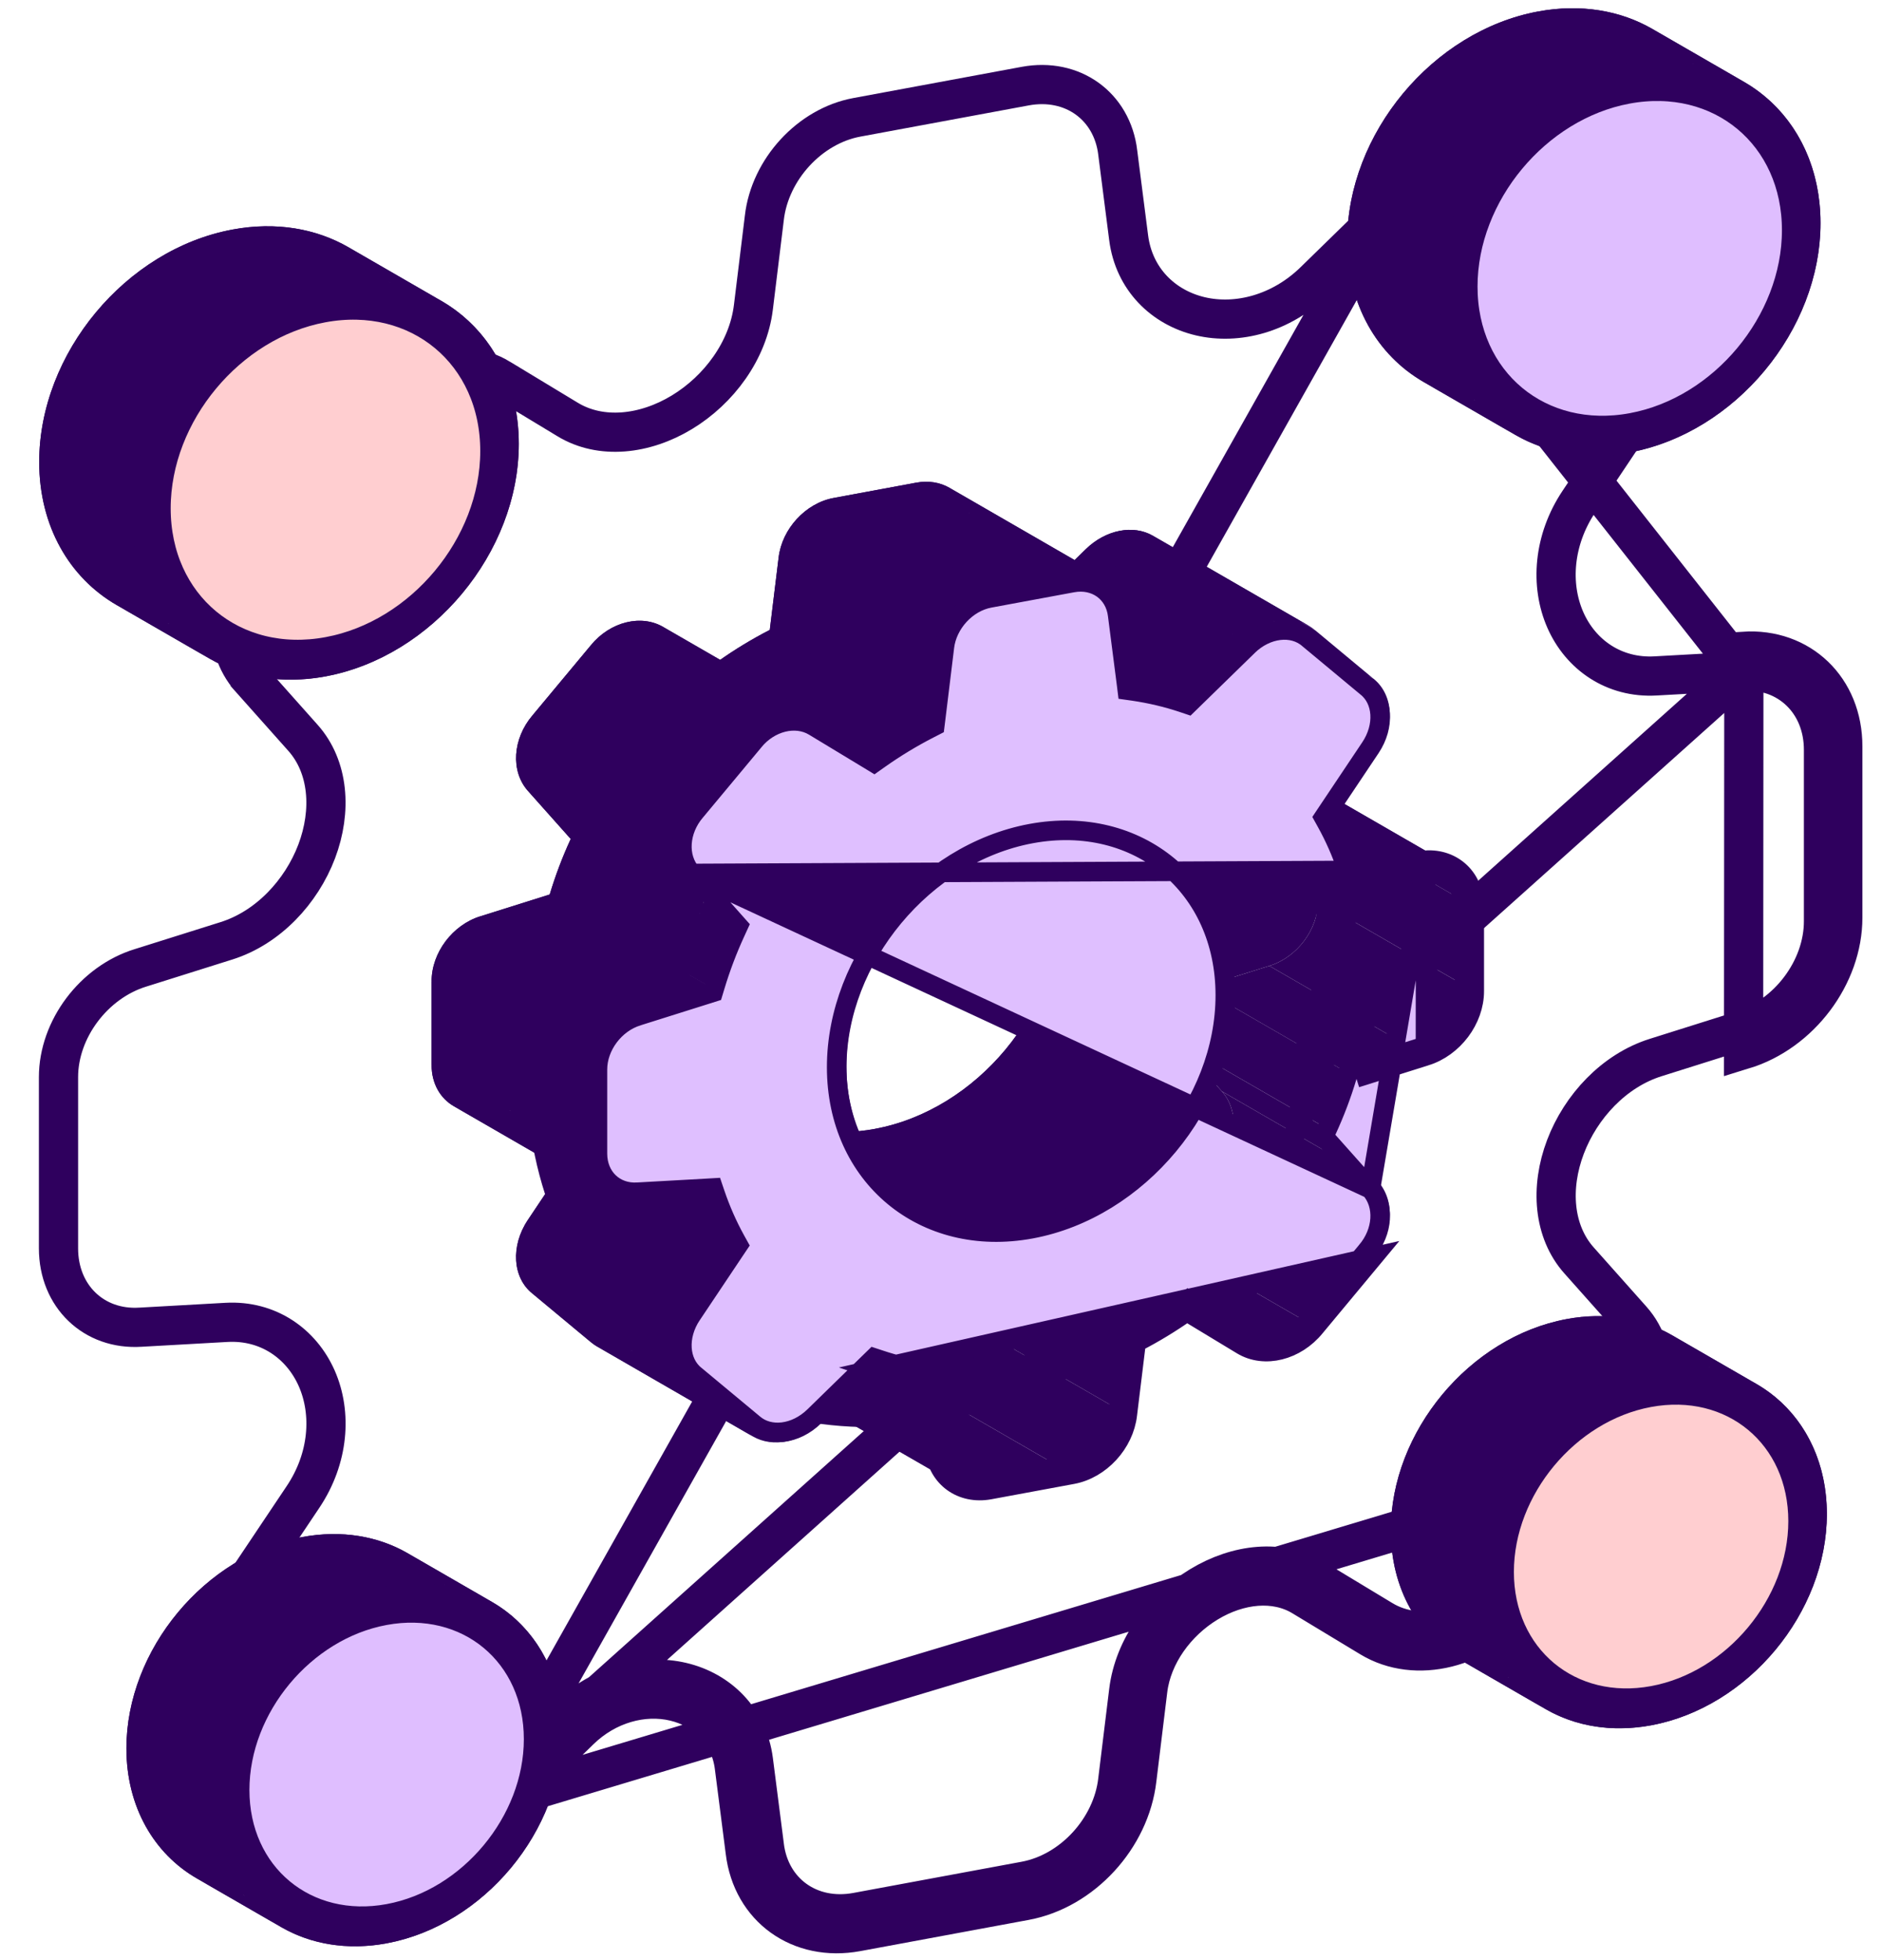 <svg width="48" height="50" viewBox="0 0 48 50" fill="none" xmlns="http://www.w3.org/2000/svg">
<rect x="0" y="0" width="48" height="50" fill="#808080" stroke="none"/>
<g clip-path="url(#clip0_66_19035)">
<rect width="48" height="50" fill="white"/>
<path d="M44.419 17.119L44.416 17.12L42.226 17.242C41.165 17.302 40.315 16.703 39.924 15.815C39.531 14.921 39.616 13.772 40.271 12.793L41.62 10.776L41.62 10.776C42.372 9.653 42.277 8.294 41.433 7.619L41.427 7.614L41.427 7.614L38.408 5.104L38.403 5.099L38.403 5.099C37.576 4.384 36.222 4.541 35.253 5.482L44.419 17.119ZM44.419 17.119C45.609 17.044 46.51 17.909 46.508 19.132V19.133V23.499C46.508 24.721 45.608 25.921 44.411 26.288L44.408 26.289L42.225 26.977C41.165 27.311 40.317 28.225 39.926 29.257C39.532 30.296 39.617 31.414 40.272 32.15L41.62 33.665C42.371 34.51 42.278 35.903 41.423 36.906L41.423 36.906L41.418 36.912L38.399 40.542L38.399 40.542L38.393 40.549C37.576 41.559 36.222 41.906 35.255 41.321L35.255 41.321L33.517 40.271C32.674 39.761 31.56 39.88 30.61 40.457C29.665 41.03 28.922 42.032 28.787 43.136L28.508 45.414L28.508 45.418C28.365 46.655 27.35 47.759 26.148 47.982L21.854 48.778C20.653 49.001 19.637 48.273 19.494 47.079L19.494 47.075L19.216 44.907C19.081 43.854 18.336 43.129 17.392 42.906C16.443 42.682 15.328 42.974 14.484 43.797L12.75 45.49L44.419 17.119ZM33.52 7.174L35.252 5.483L12.749 45.49C11.78 46.432 10.428 46.589 9.598 45.875L9.598 45.875L9.593 45.871L6.575 43.36L6.575 43.36L6.569 43.356C5.725 42.681 5.63 41.321 6.381 40.199L6.381 40.198L7.731 38.181C8.386 37.202 8.471 36.053 8.078 35.16C7.686 34.272 6.837 33.673 5.776 33.732L3.586 33.855L3.583 33.855C2.393 33.931 1.492 33.065 1.492 31.843V27.476C1.492 26.254 2.392 25.054 3.588 24.687L3.588 24.687L3.592 24.686L5.778 23.998C6.837 23.664 7.686 22.751 8.077 21.719C8.47 20.679 8.385 19.56 7.729 18.823L6.382 17.31C6.382 17.31 6.382 17.309 6.381 17.309C5.631 16.464 5.724 15.069 6.579 14.067L6.579 14.067L6.584 14.061L9.603 10.433L9.603 10.433L9.608 10.426C10.427 9.416 11.782 9.07 12.747 9.653C12.747 9.653 12.747 9.653 12.747 9.654L14.481 10.703C15.325 11.213 16.44 11.093 17.391 10.517C18.336 9.945 19.08 8.943 19.215 7.839L19.494 5.56L19.494 5.557C19.637 4.32 20.652 3.215 21.854 2.993L26.148 2.197C27.349 1.974 28.365 2.702 28.508 3.892L28.508 3.892L28.508 3.896L28.786 6.065C28.921 7.119 29.667 7.845 30.612 8.068C31.562 8.292 32.677 7.997 33.52 7.174ZM44.47 26.774C45.913 26.331 47 24.884 47 23.408V19.041C47.002 17.565 45.915 16.521 44.477 16.612L44.47 26.774ZM38.746 40.831L41.765 37.201L13.051 45.829L14.786 44.136C15.474 43.465 16.399 43.213 17.204 43.403C18.007 43.593 18.618 44.204 18.728 45.061L19.006 47.229C19.178 48.669 20.403 49.547 21.854 49.278L26.148 48.482C27.599 48.213 28.823 46.881 28.996 45.387L29.274 43.108C29.384 42.21 29.994 41.371 30.798 40.884C31.604 40.395 32.527 40.306 33.216 40.722L34.953 41.772C36.113 42.473 37.75 42.063 38.746 40.831ZM13.926 27.355C13.926 33.005 18.445 36.764 24.001 35.734C29.557 34.705 34.076 29.271 34.076 23.62C34.076 17.969 29.557 14.211 24.001 15.24C18.445 16.27 13.926 21.704 13.926 27.355Z" fill="white" stroke="#2F005E"/>
<path d="M42.144 0.739C43.328 1.422 44.094 2.719 44.094 4.34C44.094 7.074 41.916 9.693 39.228 10.191C38.134 10.394 37.124 10.214 36.312 9.745C35.127 9.062 34.361 7.765 34.361 6.144C34.361 3.411 36.54 0.791 39.228 0.293C40.322 0.09 41.331 0.27 42.144 0.739Z" fill="#2F005E"/>
<path d="M41.566 11.542C44.254 11.044 46.432 8.424 46.432 5.691L44.094 4.341C44.094 7.074 41.916 9.694 39.228 10.192L41.566 11.542Z" fill="#2F005E"/>
<path d="M46.432 5.691C46.432 4.07 45.666 2.773 44.482 2.089L42.145 0.74C43.329 1.424 44.094 2.72 44.094 4.341L46.432 5.691Z" fill="#2F005E"/>
<path d="M38.65 11.096C39.462 11.565 40.472 11.745 41.566 11.542L39.228 10.192C38.134 10.395 37.124 10.215 36.312 9.746L38.65 11.096Z" fill="#2F005E"/>
<path d="M44.482 2.089C43.669 1.62 42.66 1.44 41.566 1.643L39.228 0.293C40.322 0.09 41.331 0.27 42.144 0.739L44.482 2.089Z" fill="#2F005E"/>
<path d="M36.699 7.494C36.699 9.114 37.465 10.411 38.648 11.094L36.312 9.745C35.127 9.062 34.361 7.765 34.361 6.144L36.699 7.494Z" fill="#2F005E"/>
<path d="M41.566 1.643C38.878 2.141 36.699 4.761 36.699 7.495L34.361 6.145C34.361 3.411 36.54 0.792 39.228 0.293L41.566 1.643Z" fill="#2F005E"/>
<circle r="4.449" transform="matrix(0.983 -0.182 0 1 41.566 6.591)" fill="#DFBEFF" stroke="#2F005E"/>
<path d="M8.887 6.307C10.087 6.999 10.863 8.314 10.863 9.956C10.863 12.726 8.655 15.381 5.932 15.886C4.823 16.091 3.8 15.909 2.976 15.434C1.776 14.741 1 13.427 1 11.784C1 9.014 3.208 6.359 5.932 5.855C7.04 5.649 8.063 5.832 8.887 6.307Z" fill="#2F005E"/>
<path d="M8.301 17.255C11.025 16.75 13.232 14.095 13.232 11.325L10.863 9.957C10.863 12.727 8.655 15.382 5.932 15.887L8.301 17.255Z" fill="#2F005E"/>
<path d="M13.232 11.325C13.232 9.682 12.456 8.368 11.256 7.676L8.888 6.308C10.087 7.001 10.863 8.315 10.863 9.957L13.232 11.325Z" fill="#2F005E"/>
<path d="M5.346 16.802C6.169 17.277 7.192 17.46 8.301 17.255L5.932 15.887C4.823 16.092 3.8 15.91 2.976 15.434L5.346 16.802Z" fill="#2F005E"/>
<path d="M11.256 7.675C10.433 7.199 9.409 7.017 8.301 7.223L5.932 5.855C7.04 5.649 8.063 5.832 8.887 6.307L11.256 7.675Z" fill="#2F005E"/>
<path d="M3.369 13.152C3.369 14.794 4.145 16.108 5.344 16.801L2.976 15.434C1.776 14.741 1 13.427 1 11.784L3.369 13.152Z" fill="#2F005E"/>
<path d="M8.301 7.223C5.577 7.728 3.369 10.383 3.369 13.153L1 11.785C1 9.015 3.208 6.36 5.932 5.855L8.301 7.223Z" fill="#2F005E"/>
<circle r="4.516" transform="matrix(0.983 -0.182 0 1 8.301 12.237)" fill="#FFCED0" stroke="#2F005E"/>
<path d="M42.643 34.059C43.734 34.688 44.44 35.883 44.44 37.376C44.44 39.895 42.433 42.308 39.957 42.767C38.949 42.954 38.019 42.788 37.27 42.356C36.179 41.726 35.473 40.532 35.473 39.038C35.473 36.52 37.481 34.107 39.957 33.648C40.965 33.461 41.895 33.627 42.643 34.059Z" fill="#2F005E"/>
<path d="M42.11 44.011C44.587 43.552 46.594 41.139 46.594 38.621L44.44 37.377C44.44 39.895 42.433 42.309 39.956 42.768L42.11 44.011Z" fill="#2F005E"/>
<path d="M46.594 38.62C46.594 37.127 45.888 35.932 44.797 35.303L42.644 34.06C43.735 34.69 44.44 35.884 44.44 37.377L46.594 38.62Z" fill="#2F005E"/>
<path d="M39.424 43.6C40.173 44.032 41.103 44.198 42.111 44.011L39.957 42.767C38.949 42.954 38.019 42.788 37.27 42.356L39.424 43.6Z" fill="#2F005E"/>
<path d="M44.797 35.302C44.048 34.87 43.118 34.704 42.11 34.891L39.956 33.648C40.964 33.461 41.895 33.627 42.643 34.059L44.797 35.302Z" fill="#2F005E"/>
<path d="M37.627 40.282C37.627 41.775 38.333 42.969 39.423 43.599L37.27 42.356C36.179 41.726 35.473 40.531 35.473 39.038L37.627 40.282Z" fill="#2F005E"/>
<path d="M42.111 34.892C39.635 35.35 37.627 37.764 37.627 40.282L35.473 39.039C35.473 36.52 37.481 34.107 39.957 33.648L42.111 34.892Z" fill="#2F005E"/>
<circle r="4.06" transform="matrix(0.983 -0.182 0 1 42.111 39.45)" fill="#FFCED0" stroke="#2F005E"/>
<path d="M10.394 39.619C11.485 40.249 12.191 41.444 12.191 42.937C12.191 45.455 10.184 47.868 7.707 48.327C6.7 48.514 5.769 48.348 5.021 47.916C3.93 47.287 3.224 46.092 3.224 44.599C3.224 42.08 5.231 39.667 7.707 39.208C8.715 39.021 9.645 39.187 10.394 39.619Z" fill="#2F005E"/>
<path d="M9.861 49.571C12.337 49.112 14.344 46.699 14.344 44.181L12.191 42.937C12.191 45.455 10.183 47.869 7.707 48.328L9.861 49.571Z" fill="#2F005E"/>
<path d="M14.345 44.181C14.345 42.688 13.639 41.493 12.548 40.863L10.395 39.62C11.485 40.25 12.191 41.445 12.191 42.938L14.345 44.181Z" fill="#2F005E"/>
<path d="M7.175 49.16C7.923 49.593 8.853 49.758 9.861 49.572L7.707 48.328C6.7 48.515 5.769 48.349 5.021 47.917L7.175 49.16Z" fill="#2F005E"/>
<path d="M12.548 40.863C11.799 40.431 10.869 40.265 9.861 40.452L7.707 39.208C8.715 39.021 9.645 39.187 10.394 39.619L12.548 40.863Z" fill="#2F005E"/>
<path d="M5.378 45.842C5.378 47.335 6.083 48.529 7.174 49.159L5.021 47.916C3.93 47.286 3.224 46.092 3.224 44.598L5.378 45.842Z" fill="#2F005E"/>
<path d="M9.861 40.452C7.385 40.911 5.378 43.325 5.378 45.843L3.224 44.599C3.224 42.081 5.231 39.667 7.707 39.209L9.861 40.452Z" fill="#2F005E"/>
<circle r="4.06" transform="matrix(0.983 -0.182 0 1 9.861 45.011)" fill="#DFBEFF" stroke="#2F005E"/>
<ellipse cx="26.5" cy="27" rx="6.5" ry="7" fill="white"/>
<path d="M33.053 19.793C32.861 19.683 32.63 19.627 32.377 19.643L30.606 19.742C30.46 19.312 30.28 18.905 30.07 18.525L31.164 16.89C31.607 16.229 31.555 15.42 31.049 15.015L29.565 13.781C29.514 13.737 29.459 13.698 29.402 13.665C28.906 13.379 28.207 13.509 27.695 14.006L26.289 15.379C25.877 15.242 25.444 15.139 24.994 15.074L24.768 13.318C24.721 12.924 24.512 12.615 24.213 12.442C23.977 12.306 23.683 12.254 23.368 12.312L21.258 12.703C20.545 12.836 19.943 13.49 19.858 14.225L19.633 16.068C19.183 16.3 18.749 16.562 18.338 16.853C18.338 16.853 18.295 16.827 18.225 16.785C18.163 16.747 18.08 16.697 17.986 16.64C17.771 16.51 17.497 16.344 17.282 16.214C17.188 16.157 17.105 16.107 17.043 16.07C16.973 16.027 16.93 16.002 16.93 16.002C16.361 15.658 15.557 15.858 15.066 16.464L13.582 18.247C13.072 18.846 13.02 19.673 13.462 20.172L14.556 21.401C14.345 21.858 14.166 22.332 14.02 22.817L12.252 23.373C11.543 23.591 11.008 24.302 11.008 25.027V27.174C11.008 27.64 11.229 28.018 11.574 28.217C11.766 28.328 11.996 28.384 12.249 28.367L14.02 28.268C14.166 28.698 14.346 29.106 14.556 29.485L13.462 31.12C13.02 31.782 13.072 32.591 13.577 32.995L15.061 34.229C15.112 34.273 15.166 34.312 15.223 34.344C15.72 34.631 16.419 34.502 16.931 34.004L18.339 32.63C18.75 32.769 19.184 32.871 19.633 32.935L19.858 34.691C19.906 35.087 20.114 35.396 20.414 35.569C20.65 35.705 20.943 35.757 21.258 35.698L23.368 35.307C24.081 35.175 24.683 34.52 24.768 33.786L24.994 31.943C25.443 31.711 25.876 31.448 26.288 31.158C26.288 31.158 26.334 31.186 26.408 31.231C26.467 31.266 26.543 31.312 26.628 31.364C26.849 31.497 27.135 31.67 27.356 31.803C27.442 31.855 27.518 31.901 27.576 31.936C27.651 31.982 27.696 32.009 27.696 32.009C28.266 32.354 29.071 32.152 29.561 31.547L31.044 29.763C31.555 29.164 31.607 28.337 31.164 27.839L30.07 26.61C30.281 26.152 30.461 25.678 30.606 25.194L32.374 24.638C33.083 24.42 33.617 23.709 33.617 22.983V20.837C33.618 20.371 33.398 19.993 33.053 19.793ZM22.313 28.796C21.257 28.992 20.28 28.817 19.494 28.363C18.346 27.701 17.603 26.445 17.603 24.878C17.603 22.237 19.716 19.696 22.313 19.215C23.37 19.019 24.346 19.194 25.133 19.648C26.28 20.31 27.024 21.565 27.024 23.132C27.024 25.774 24.911 28.315 22.313 28.796Z" fill="#2F005E"/>
<path d="M35.027 32.062L33.544 33.846L29.561 31.546L31.045 29.762L35.027 32.062Z" fill="#2F005E"/>
<path d="M35.147 30.138C35.59 30.637 35.538 31.463 35.027 32.062L31.044 29.763C31.555 29.164 31.607 28.337 31.164 27.839L35.147 30.138Z" fill="#2F005E"/>
<path d="M33.544 33.846C33.054 34.451 32.249 34.653 31.679 34.309L27.736 32.032C27.723 32.025 27.709 32.017 27.696 32.009L27.736 32.032C28.303 32.344 29.082 32.138 29.561 31.547L33.544 33.846Z" fill="#2F005E"/>
<path d="M37.6 25.283C37.6 26.008 37.066 26.72 36.357 26.937L32.374 24.638C33.083 24.42 33.617 23.709 33.617 22.983L37.6 25.283Z" fill="#2F005E"/>
<path d="M34.053 28.91L35.147 30.138L31.164 27.839L30.071 26.61L34.053 28.91Z" fill="#2F005E"/>
<path d="M37.6 23.136V25.282L33.617 22.983V20.837L37.6 23.136Z" fill="#2F005E"/>
<path d="M31.679 34.309L31.559 34.236L27.576 31.936L27.696 32.009L31.679 34.309Z" fill="#2F005E"/>
<path d="M36.357 26.937L34.589 27.494L30.606 25.194L32.374 24.638L36.357 26.937Z" fill="#2F005E"/>
<path d="M31.559 34.236L31.339 34.103L27.356 31.803L27.576 31.936L31.559 34.236Z" fill="#2F005E"/>
<path d="M34.589 27.493C34.444 27.977 34.264 28.451 34.053 28.909L30.071 26.61C30.282 26.152 30.462 25.678 30.607 25.194L34.589 27.493Z" fill="#2F005E"/>
<path d="M31.339 34.103L30.611 33.663L26.628 31.364L27.356 31.804L31.339 34.103Z" fill="#2F005E"/>
<path d="M37.036 22.093C37.381 22.292 37.601 22.671 37.6 23.137L33.617 20.837C33.618 20.371 33.398 19.993 33.053 19.794L37.036 22.093Z" fill="#2F005E"/>
<path d="M30.611 33.663L30.391 33.53L26.408 31.231L26.628 31.364L30.611 33.663Z" fill="#2F005E"/>
<path d="M30.391 33.53L30.271 33.457L26.288 31.157L26.409 31.23L30.391 33.53Z" fill="#2F005E"/>
<path d="M36.36 21.943C36.613 21.927 36.843 21.982 37.035 22.093L33.053 19.794C32.861 19.683 32.63 19.628 32.377 19.643L36.36 21.943Z" fill="#2F005E"/>
<path d="M28.751 36.085C28.666 36.819 28.064 37.474 27.351 37.606L23.368 35.307C24.082 35.174 24.684 34.52 24.768 33.785L28.751 36.085Z" fill="#2F005E"/>
<path d="M30.271 33.457C29.859 33.747 29.426 34.01 28.977 34.242L24.994 31.942C25.443 31.711 25.876 31.447 26.288 31.157L30.271 33.457Z" fill="#2F005E"/>
<path d="M28.977 34.242L28.751 36.085L24.769 33.786L24.994 31.943L28.977 34.242Z" fill="#2F005E"/>
<path d="M34.589 22.042L36.36 21.942L32.378 19.643L30.606 19.742L34.589 22.042Z" fill="#2F005E"/>
<path d="M27.351 37.607L25.241 37.998L21.258 35.698L23.368 35.307L27.351 37.607Z" fill="#2F005E"/>
<path d="M25.241 37.998C24.926 38.056 24.633 38.005 24.396 37.868L20.414 35.569C20.65 35.705 20.943 35.757 21.258 35.699L25.241 37.998Z" fill="#2F005E"/>
<path d="M34.053 20.825C34.264 21.204 34.443 21.612 34.589 22.042L30.607 19.742C30.461 19.312 30.281 18.905 30.071 18.525L34.053 20.825Z" fill="#2F005E"/>
<path d="M35.147 19.19L34.053 20.825L30.071 18.526L31.164 16.891L35.147 19.19Z" fill="#2F005E"/>
<path d="M24.396 37.868C24.097 37.695 23.888 37.386 23.841 36.991L19.858 34.691C19.905 35.086 20.114 35.396 20.414 35.569L24.396 37.868Z" fill="#2F005E"/>
<path d="M35.032 17.314C35.538 17.719 35.59 18.527 35.147 19.189L31.164 16.89C31.607 16.228 31.555 15.419 31.049 15.015L35.032 17.314Z" fill="#2F005E"/>
<path d="M26.296 31.096C28.893 30.614 31.006 28.074 31.006 25.432L27.024 23.133C27.024 25.774 24.91 28.315 22.313 28.796L26.296 31.096Z" fill="#2F005E"/>
<path d="M23.841 36.991L23.616 35.235L19.633 32.936L19.858 34.691L23.841 36.991Z" fill="#2F005E"/>
<path d="M33.548 16.081L35.032 17.315L31.049 15.015L29.565 13.781L33.548 16.081Z" fill="#2F005E"/>
<path d="M31.007 25.432C31.007 23.865 30.263 22.609 29.116 21.947L25.134 19.648C26.281 20.31 27.024 21.566 27.024 23.132L31.007 25.432Z" fill="#2F005E"/>
<path d="M23.616 35.235C23.166 35.171 22.733 35.068 22.322 34.93L18.339 32.63C18.75 32.769 19.184 32.871 19.633 32.935L23.616 35.235Z" fill="#2F005E"/>
<path d="M33.385 15.965C33.442 15.998 33.497 16.037 33.548 16.081L29.565 13.781C29.514 13.737 29.459 13.698 29.402 13.665L33.385 15.965Z" fill="#2F005E"/>
<path d="M23.476 30.663C24.263 31.117 25.239 31.292 26.296 31.096L22.313 28.797C21.257 28.992 20.28 28.818 19.493 28.364L23.476 30.663Z" fill="#2F005E"/>
<path d="M22.322 34.93L20.914 36.303L16.931 34.004L18.339 32.63L22.322 34.93Z" fill="#2F005E"/>
<path d="M31.678 16.306C32.19 15.808 32.889 15.678 33.385 15.965L29.402 13.665C28.906 13.379 28.207 13.509 27.695 14.006L31.678 16.306Z" fill="#2F005E"/>
<path d="M20.914 36.303C20.402 36.801 19.702 36.93 19.206 36.644L15.223 34.344C15.72 34.631 16.419 34.501 16.931 34.003L20.914 36.303Z" fill="#2F005E"/>
<path d="M30.272 17.679L31.678 16.306L27.695 14.006L26.289 15.379L30.272 17.679Z" fill="#2F005E"/>
<path d="M29.116 21.947C28.329 21.493 27.353 21.318 26.296 21.514L22.313 19.215C23.37 19.019 24.346 19.194 25.133 19.648L29.116 21.947Z" fill="#2F005E"/>
<path d="M19.206 36.644C19.149 36.611 19.095 36.572 19.044 36.529L15.061 34.229C15.112 34.273 15.166 34.311 15.223 34.344L19.206 36.644Z" fill="#2F005E"/>
<path d="M28.977 17.373C29.427 17.438 29.86 17.541 30.272 17.678L26.289 15.379C25.877 15.242 25.444 15.139 24.994 15.074L28.977 17.373Z" fill="#2F005E"/>
<path d="M21.586 27.178C21.586 28.744 22.329 30 23.475 30.662L19.494 28.363C18.346 27.701 17.603 26.445 17.603 24.878L21.586 27.178Z" fill="#2F005E"/>
<path d="M19.044 36.529L17.56 35.295L13.577 32.995L15.061 34.229L19.044 36.529Z" fill="#2F005E"/>
<path d="M28.751 15.617L28.977 17.374L24.994 15.075L24.769 13.318L28.751 15.617Z" fill="#2F005E"/>
<path d="M26.296 21.514C23.699 21.995 21.586 24.536 21.586 27.178L17.603 24.878C17.603 22.237 19.716 19.696 22.313 19.215L26.296 21.514Z" fill="#2F005E"/>
<path d="M17.56 35.294C17.054 34.89 17.003 34.081 17.445 33.419L13.462 31.12C13.02 31.782 13.071 32.59 13.577 32.995L17.56 35.294Z" fill="#2F005E"/>
<path d="M28.196 14.742C28.495 14.915 28.704 15.223 28.751 15.617L24.768 13.318C24.721 12.924 24.512 12.615 24.213 12.442L28.196 14.742Z" fill="#2F005E"/>
<path d="M17.445 33.42L18.539 31.785L14.556 29.485L13.462 31.12L17.445 33.42Z" fill="#2F005E"/>
<path d="M18.539 31.785C18.329 31.405 18.149 30.998 18.003 30.568L14.02 28.268C14.166 28.698 14.346 29.106 14.556 29.485L18.539 31.785Z" fill="#2F005E"/>
<path d="M27.351 14.612C27.666 14.553 27.959 14.605 28.196 14.742L24.213 12.442C23.977 12.306 23.683 12.254 23.368 12.312L27.351 14.612Z" fill="#2F005E"/>
<path d="M25.241 15.002L27.351 14.611L23.368 12.312L21.258 12.703L25.241 15.002Z" fill="#2F005E"/>
<path d="M18.003 30.568L16.232 30.667L12.249 28.368L14.02 28.268L18.003 30.568Z" fill="#2F005E"/>
<path d="M23.616 18.368L23.841 16.525L19.858 14.225L19.633 16.068L23.616 18.368Z" fill="#2F005E"/>
<path d="M22.32 19.153C22.732 18.862 23.166 18.599 23.616 18.368L19.633 16.068C19.183 16.3 18.749 16.562 18.338 16.853L22.32 19.153Z" fill="#2F005E"/>
<path d="M23.841 16.524C23.926 15.79 24.528 15.135 25.241 15.003L21.258 12.703C20.545 12.836 19.943 13.49 19.858 14.225L23.841 16.524Z" fill="#2F005E"/>
<path d="M16.232 30.667C15.979 30.683 15.749 30.628 15.557 30.517L11.574 28.218C11.766 28.328 11.997 28.384 12.249 28.368L16.232 30.667Z" fill="#2F005E"/>
<path d="M22.208 19.084L22.32 19.153L18.338 16.853L18.225 16.785L22.208 19.084Z" fill="#2F005E"/>
<path d="M21.969 18.94L22.208 19.084L18.225 16.785L17.986 16.64L21.969 18.94Z" fill="#2F005E"/>
<path d="M15.556 30.517C15.211 30.317 14.991 29.939 14.991 29.473L11.008 27.174C11.008 27.64 11.229 28.018 11.574 28.217L15.556 30.517Z" fill="#2F005E"/>
<path d="M21.265 18.514L21.969 18.94L17.986 16.64L17.282 16.214L21.265 18.514Z" fill="#2F005E"/>
<path d="M18.003 25.116C18.149 24.632 18.328 24.158 18.539 23.7L14.556 21.401C14.345 21.859 14.166 22.332 14.02 22.817L18.003 25.116Z" fill="#2F005E"/>
<path d="M21.026 18.369L21.265 18.514L17.282 16.214L17.043 16.07L21.026 18.369Z" fill="#2F005E"/>
<path d="M16.235 25.673L18.003 25.116L14.02 22.817L12.252 23.374L16.235 25.673Z" fill="#2F005E"/>
<path d="M20.913 18.301L21.026 18.369L17.043 16.07L16.93 16.002L20.913 18.301Z" fill="#2F005E"/>
<path d="M14.991 29.473V27.327L11.008 25.027V27.174L14.991 29.473Z" fill="#2F005E"/>
<path d="M18.539 23.7L17.445 22.471L13.462 20.171L14.556 21.4L18.539 23.7Z" fill="#2F005E"/>
<path d="M14.991 27.327C14.991 26.601 15.525 25.89 16.235 25.672L12.252 23.373C11.543 23.591 11.008 24.302 11.008 25.027L14.991 27.327Z" fill="#2F005E"/>
<path d="M20.874 18.278C20.887 18.286 20.9 18.293 20.913 18.301L20.874 18.278C20.308 17.966 19.528 18.172 19.049 18.763L15.066 16.464C15.557 15.858 16.361 15.658 16.93 16.002L20.874 18.278Z" fill="#2F005E"/>
<path d="M17.445 22.471C17.003 21.973 17.054 21.145 17.565 20.546L13.582 18.247C13.072 18.845 13.02 19.673 13.463 20.172L17.445 22.471Z" fill="#2F005E"/>
<path d="M17.565 20.547L19.049 18.763L15.066 16.464L13.582 18.247L17.565 20.547Z" fill="#2F005E"/>
<path d="M36.331 22.196L36.329 22.196L34.558 22.296L34.404 22.304L34.355 22.163C34.214 21.744 34.038 21.348 33.834 20.979L33.763 20.851L33.859 20.707L34.953 19.072L34.953 19.072C35.321 18.522 35.274 17.857 34.861 17.526L34.858 17.524L34.858 17.524L33.374 16.29L33.372 16.288L33.372 16.288C32.967 15.937 32.303 16.014 31.829 16.475C31.829 16.475 31.829 16.476 31.829 16.476L30.423 17.848L30.299 17.969L30.16 17.922C29.76 17.789 29.339 17.689 28.901 17.625L28.752 17.604L28.733 17.451L28.507 15.694L28.507 15.692L28.507 15.692C28.437 15.109 27.94 14.753 27.351 14.862L25.241 15.253C24.652 15.362 24.155 15.903 24.085 16.509L24.085 16.511L23.86 18.354L23.84 18.515L23.692 18.591C23.253 18.817 22.832 19.072 22.433 19.354L22.293 19.453L22.17 19.378L20.762 18.526C20.762 18.526 20.762 18.526 20.762 18.526C20.289 18.241 19.626 18.41 19.225 18.905L19.223 18.908L19.223 18.908L17.739 20.691L17.736 20.694L17.736 20.694C17.317 21.185 17.272 21.868 17.639 22.282L36.331 22.196ZM36.331 22.196C36.914 22.159 37.355 22.583 37.354 23.182V23.182V25.328C37.354 25.927 36.913 26.514 36.328 26.694L36.326 26.695L34.558 27.251L34.403 27.3L34.355 27.46C34.214 27.931 34.039 28.391 33.834 28.836L33.763 28.991L33.859 29.099L34.953 30.327L36.331 22.196ZM36.357 26.937C37.066 26.719 37.6 26.008 37.6 25.283V23.137C37.601 22.411 37.067 21.898 36.36 21.943L36.357 26.937ZM36.357 26.937L34.589 27.494L36.357 26.937ZM18.733 23.511L17.64 22.282L34.953 30.328C35.321 30.742 35.275 31.424 34.856 31.915L34.856 31.915L34.854 31.918L33.37 33.702L33.37 33.702L33.367 33.705C32.967 34.2 32.304 34.37 31.83 34.083L31.83 34.083L30.422 33.232L30.298 33.157L30.159 33.255C29.759 33.537 29.338 33.793 28.9 34.019L28.752 34.095L28.733 34.256L28.507 36.099L28.507 36.101C28.437 36.707 27.94 37.248 27.351 37.357L25.241 37.748C24.653 37.857 24.155 37.501 24.085 36.916L24.085 36.914L23.86 35.158L23.84 35.004L23.692 34.983C23.255 34.921 22.834 34.821 22.434 34.686L22.294 34.64L22.171 34.76L20.764 36.133C20.289 36.594 19.627 36.672 19.22 36.322L19.218 36.32L17.734 35.086L17.734 35.086L17.731 35.084C17.318 34.753 17.271 34.087 17.639 33.537L17.64 33.537L18.733 31.902L18.829 31.759L18.758 31.631C18.554 31.262 18.379 30.865 18.237 30.447L18.189 30.305L18.034 30.314L16.263 30.413L16.261 30.413C15.678 30.45 15.237 30.026 15.237 29.428V27.281C15.237 26.683 15.678 26.095 16.264 25.916L16.264 25.916L16.266 25.915L18.034 25.358L18.189 25.309L18.237 25.15C18.379 24.679 18.553 24.218 18.758 23.774L18.829 23.619L18.733 23.511ZM33.544 33.846L35.027 32.062L22.322 34.93C22.733 35.068 23.167 35.171 23.616 35.235L23.841 36.991C23.926 37.698 24.528 38.13 25.241 37.998L27.351 37.607C28.064 37.475 28.666 36.82 28.751 36.085L28.976 34.242C29.426 34.011 29.859 33.747 30.271 33.457L31.679 34.309C32.249 34.653 33.054 34.452 33.544 33.846ZM21.34 27.223C21.34 30.003 23.563 31.852 26.296 31.345C29.029 30.839 31.252 28.166 31.252 25.386C31.252 22.607 29.029 20.758 26.296 21.264C23.563 21.771 21.34 24.444 21.34 27.223Z" fill="#DFBFFF" stroke="#2F005E" stroke-width="0.5"/>
</g>
<defs>
<clipPath id="clip0_66_19035">
<rect width="48" height="50" fill="white"/>
</clipPath>
</defs>
</svg>
